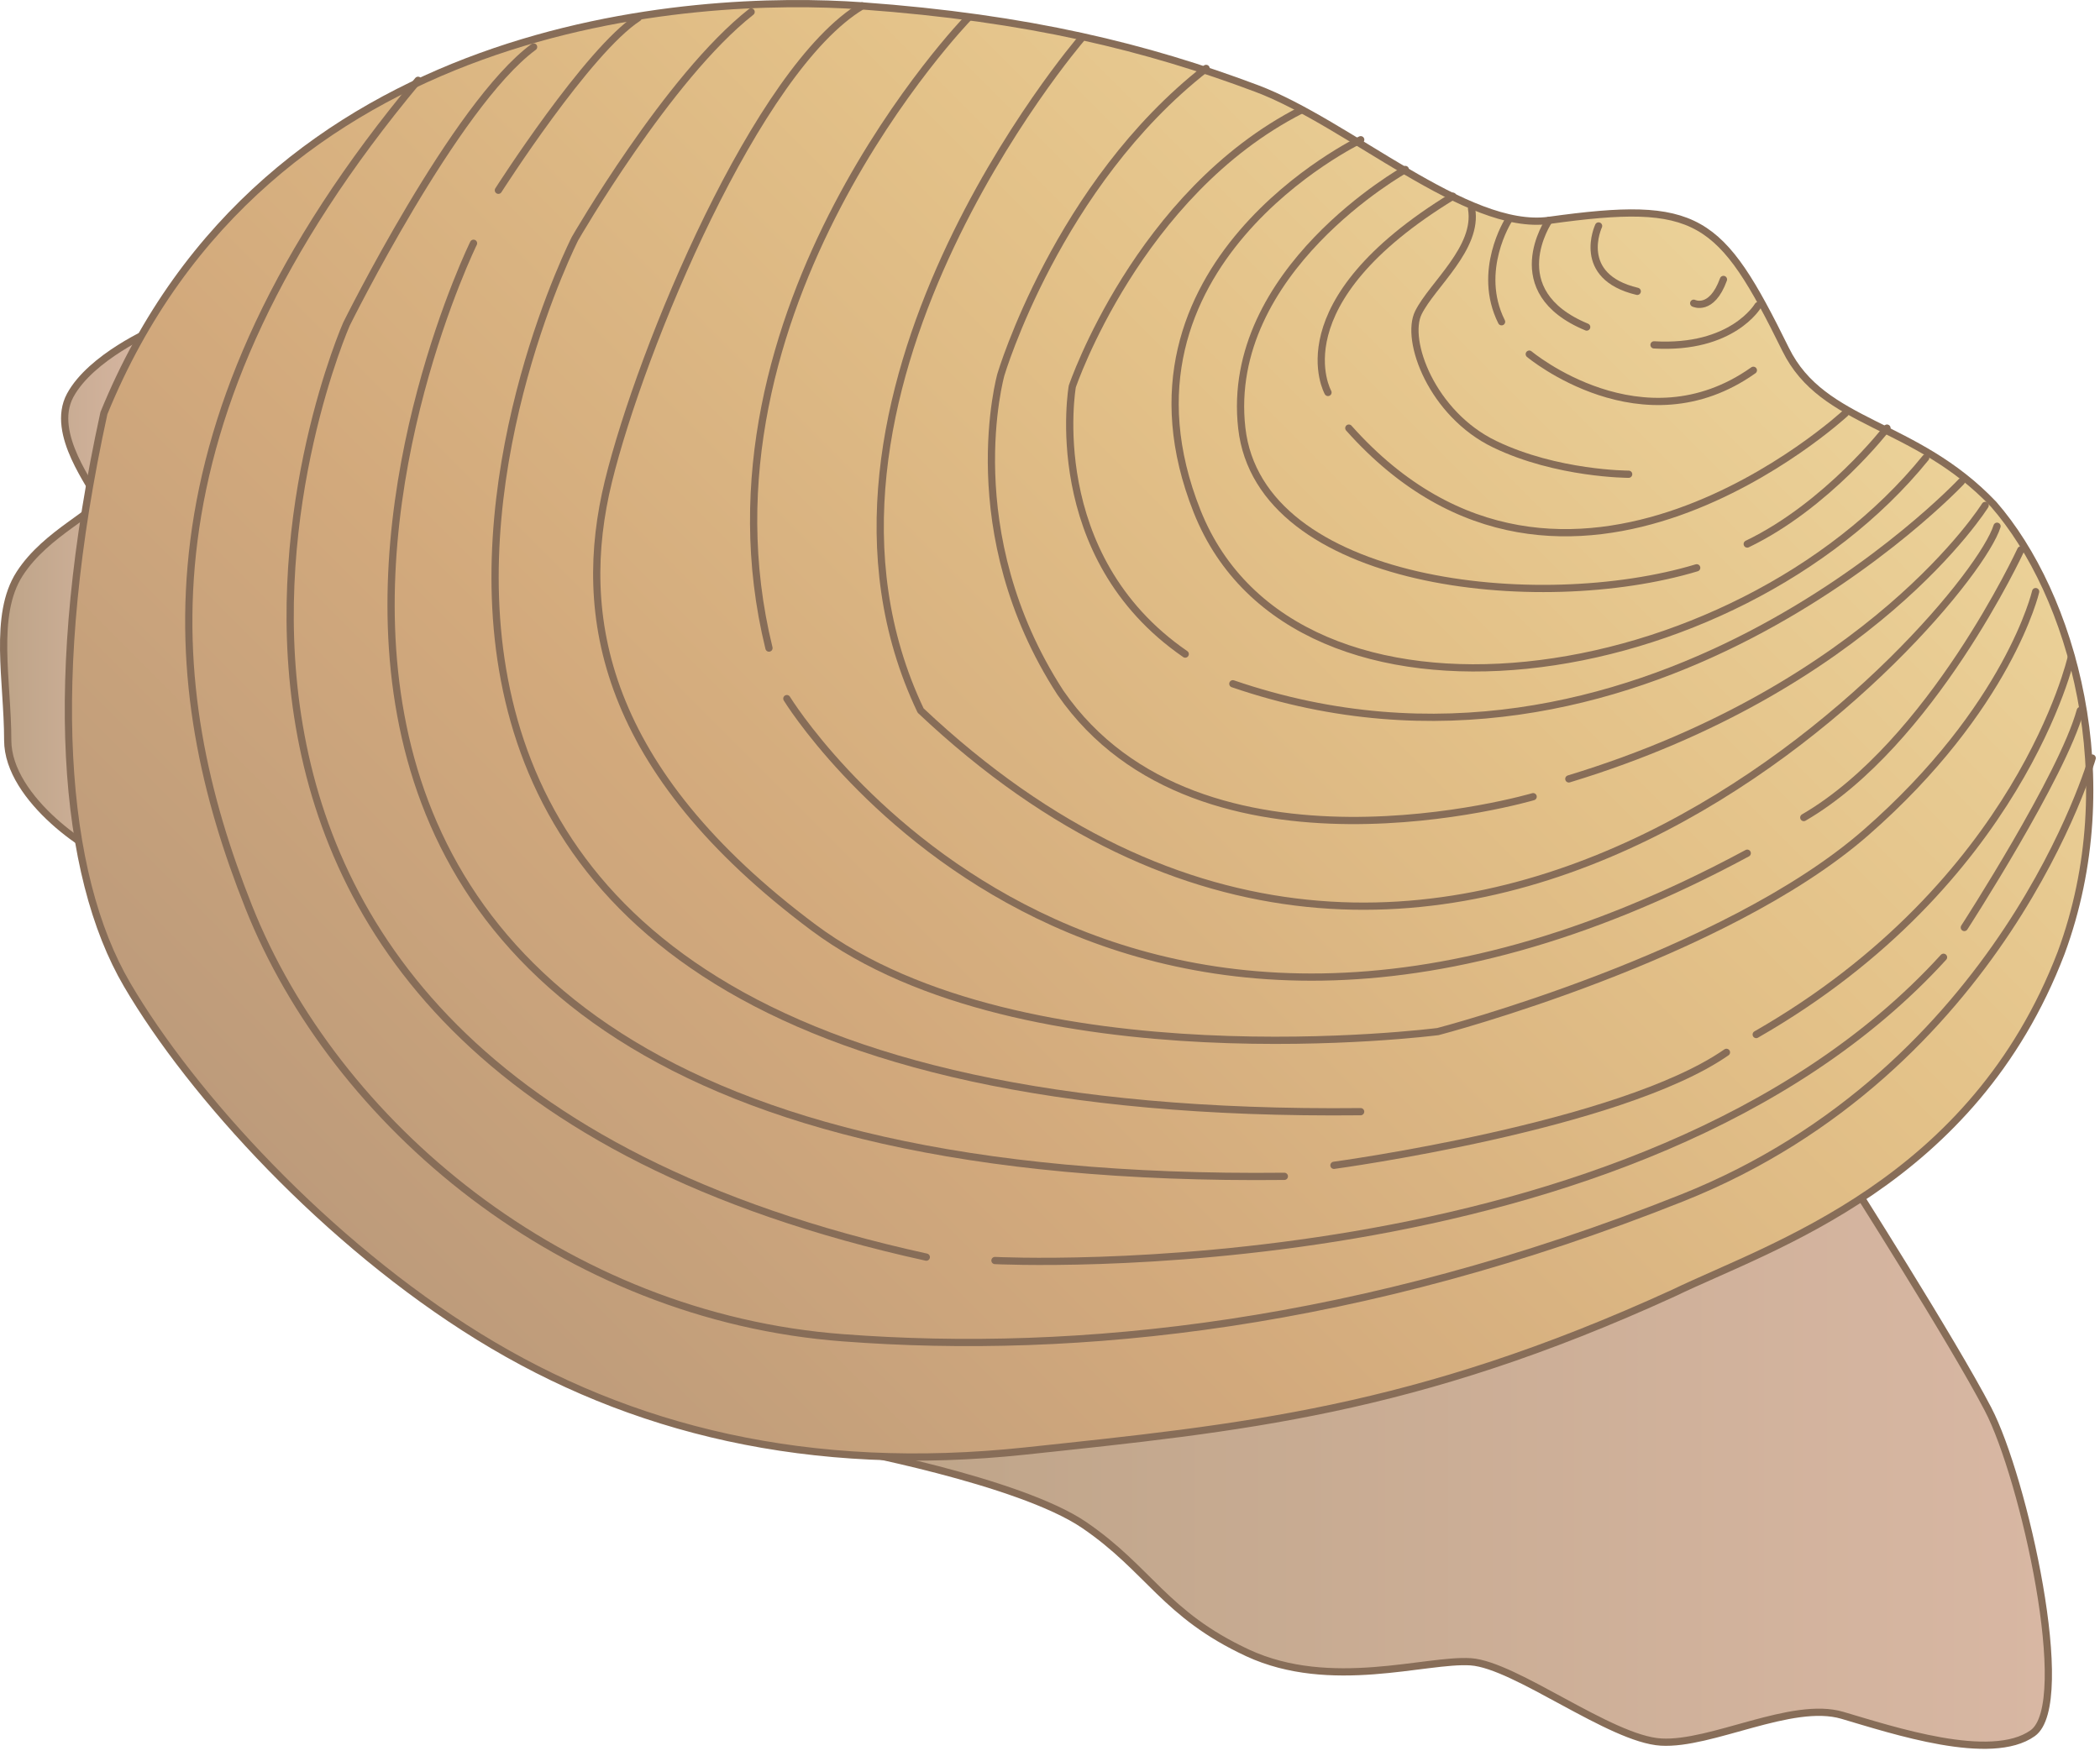 
        <svg xmlns:rdf="http://www.w3.org/1999/02/22-rdf-syntax-ns#" xmlns="http://www.w3.org/2000/svg" xmlns:cc="http://creativecommons.org/ns#" xmlns:xlink="http://www.w3.org/1999/xlink" xmlns:dc="http://purl.org/dc/elements/1.1/" x="0px" y="0px" width="501" height="419" viewBox="0 0 501 419" xml:space="preserve">
            <title>Clam</title>
            <desc xmlns:ian_image_library="https://ian.umces.edu/media-library/">
                <ian_image_library:title>Clam</ian_image_library:title>
                <ian_image_library:descr>Illustration of clam</ian_image_library:descr>
                <ian_image_library:scene>
                    <ian_image_library:contains>clam, Mollusca, Bivalvia, bivalve, freshwater, marine</ian_image_library:contains>
                    <ian_image_library:when>2005-03-05</ian_image_library:when>
                </ian_image_library:scene>
            </desc>
            
 <defs></defs>
 <linearGradient id="ian_symbols_c8bb017bc87f7cd449015ce297dfde8e" y2="348.7" gradientUnits="userSpaceOnUse" x2="488.68" y1="348.7" x1="200.47">
  <stop stop-color="#BEA488" offset=".006"/>
  <stop stop-color="#D8B7A3" offset="1"/>
 </linearGradient>
 <path stroke-linejoin="round" d="m440.96 280.92s24.827 39.016 33.328 55.35c8.527 16.306 20.58 70.221 10.664 77.318-9.937 7.092-33.375-.721-45.421-4.26-12.046-3.553-31.204 7.098-43.264 6.383-12.059-.714-34.756-18.443-45.399-19.157-10.651-.708-33.361 7.085-53.233-2.124-19.825-9.234-23.378-19.865-38.983-30.516-15.625-10.638-58.181-18.437-58.181-18.437l240.48-64.55z" stroke="#876D58" stroke-linecap="round" stroke-width="1.726" fill="url(#ian_symbols_c8bb017bc87f7cd449015ce297dfde8e)"/>
 <linearGradient id="ian_symbols_4bc2cd7c229e214495de33045bd3ebaa" y2="141.88" gradientUnits="userSpaceOnUse" x2="36.603" y1="141.88" x1=".863">
  <stop stop-color="#BEA488" offset=".006"/>
  <stop stop-color="#D8B7A3" offset="1"/>
 </linearGradient>
 <path stroke-linejoin="round" d="m36.603 78.744s-14.887 6.391-19.862 15.612c-4.961 9.222 5.68 21.986 6.394 24.824.704 2.838-12.06 7.799-18.454 17.749-6.38 9.923-2.838 25.525-2.838 39.721 0 14.183 20.577 27.662 25.548 28.362 4.966.72 9.212-126.27 9.212-126.27z" stroke="#876D58" stroke-linecap="round" stroke-width="1.726" fill="url(#ian_symbols_4bc2cd7c229e214495de33045bd3ebaa)"/>
 <linearGradient id="ian_symbols_4dbb49c374034844c1c825c6cd373d1f" y2="32.444" gradientUnits="userSpaceOnUse" x2="387.76" y1="317.12" x1="103.08">
  <stop stop-color="#BD9B7B" offset="0"/>
  <stop stop-color="#D2A97C" offset=".315"/>
  <stop stop-color="#E3C188" offset=".708"/>
  <stop stop-color="#EBD198" offset="1"/>
 </linearGradient>
 <path stroke-linejoin="round" d="m205.68 1.402c-39.8-2.881-142.32 2.636-180.89 97.191-13.782 63.072-9.926 110.02 5.548 136.41 15.47 26.418 47.736 61.673 83.915 83.992 36.191 22.333 78.923 32.734 130.32 27.268 51.38-5.487 92.702-9.343 154.71-37.709 23.425-11.312 71.38-26.202 92.445-81.168 15.309-41.464 2.622-85.56-16.117-107.06-18.814-19.785-40.668-18.777-49.601-36.927-15.646-31.756-20.856-35.754-56.469-30.812-19.583 2.706-47.719-23.189-69.735-31.467-26.04-9.786-54.33-16.841-94.12-19.712z" stroke="#876D58" stroke-linecap="round" stroke-width="1.726" fill="url(#ian_symbols_4dbb49c374034844c1c825c6cd373d1f)"/>
 <path stroke-linejoin="round" d="m364.84 84.508s27.011 22.603 53.462 3.856" stroke="#876D58" stroke-linecap="round" stroke-width="1.726" fill="none"/>
 <path stroke-linejoin="round" d="m394.6 82.297c18.733 1.105 24.808-9.36 24.808-9.36" stroke="#876D58" stroke-linecap="round" stroke-width="1.726" fill="none"/>
 <path stroke-linejoin="round" d="m351.07 49.782c1.658 9.373-9.384 18.19-12.667 24.8-3.315 6.62 3.283 24.251 18.175 31.413 14.876 7.172 31.972 7.172 31.972 7.172" stroke="#876D58" stroke-linecap="round" stroke-width="1.726" fill="none"/>
 <path stroke-linejoin="round" d="m358.23 76.782c-6.073-12.123 1.646-24.237 1.646-24.237" stroke="#876D58" stroke-linecap="round" stroke-width="1.726" fill="none"/>
 <path stroke-linejoin="round" d="m112.97 58.05s-110.78 225.97 193.44 222.66" stroke="#876D58" stroke-linecap="round" stroke-width="1.726" fill="none"/>
 <path stroke-linejoin="round" d="m324.61 265.28c-294.79 3.08-187.43-208.34-187.43-208.34s22.157-38.497 42.017-54.1" stroke="#876D58" stroke-linecap="round" stroke-width="1.726" fill="none"/>
 <path stroke-linejoin="round" d="m220.99 299.99c-215.48-47.39-138.34-222.64-138.34-222.64s25.919-52.364 44.652-66.149" stroke="#876D58" stroke-linecap="round" stroke-width="1.726" fill="none"/>
 <path stroke-linejoin="round" d="m118.9 45.403s21.285-33.337 33.337-41.14" stroke="#876D58" stroke-linecap="round" stroke-width="1.726" fill="none"/>
 <path stroke-linejoin="round" d="m99.739 19.161c-68.101 81.579-61.012 145.42-40.425 197.21 20.563 51.791 75.185 97.893 141.88 102.87 56.031 4.246 123.43-2.839 200.05-33.354 76.611-30.496 97.893-104.99 97.893-104.99" stroke="#876D58" stroke-linecap="round" stroke-width="1.726" fill="none"/>
 <path stroke-linejoin="round" d="m237.37 300.8s153.23 7.792 226.3-72.364" stroke="#876D58" stroke-linecap="round" stroke-width="1.726" fill="none"/>
 <path stroke-linejoin="round" d="m318.24 278.08s68.11-9.222 93.639-26.957" stroke="#876D58" stroke-linecap="round" stroke-width="1.726" fill="none"/>
 <path stroke-linejoin="round" d="m418.98 246.87c63.115-36.172 75.182-90.09 75.182-90.09" stroke="#876D58" stroke-linecap="round" stroke-width="1.726" fill="none"/>
 <path stroke-linejoin="round" d="m468.63 221.33s23.404-36.168 27.671-51.78" stroke="#876D58" stroke-linecap="round" stroke-width="1.726" fill="none"/>
 <path stroke-linejoin="round" d="m205.68 1.402c-25.063 14.921-52.735 81.609-60.547 113.53-7.799 31.918-1.409 68.801 48.939 106.4 50.389 37.595 148.98 24.834 148.98 24.834s68.11-17.735 102.15-47.531c34.056-29.788 40.445-57.459 40.445-57.459" stroke="#876D58" stroke-linecap="round" stroke-width="1.726" fill="none"/>
 <path stroke-linejoin="round" d="m230.98 4.264s-67.383 69.516-47.524 150.39" stroke="#876D58" stroke-linecap="round" stroke-width="1.726" fill="none"/>
 <path stroke-linejoin="round" d="m187.72 166.71s73.766 120.59 229.12 36.89" stroke="#876D58" stroke-linecap="round" stroke-width="1.726" fill="none"/>
 <path stroke-linejoin="round" d="m430.33 195.09c30.489-17.726 51.771-63.851 51.771-63.851" stroke="#876D58" stroke-linecap="round" stroke-width="1.726" fill="none"/>
 <path stroke-linejoin="round" d="m257.95 9.225s-73.786 85.836-38.315 160.33c125.54 118.47 250.41-23.415 256.8-43.978" stroke="#876D58" stroke-linecap="round" stroke-width="1.726" fill="none"/>
 <path stroke-linejoin="round" d="m287.74 16.323c-35.484 27.662-48.953 73.062-48.953 73.062s-10.637 37.594 14.196 75.91c33.327 48.238 112.78 24.82 112.78 24.82" stroke="#876D58" stroke-linecap="round" stroke-width="1.726" fill="none"/>
 <path stroke-linejoin="round" d="m310.44 26.259c-39.017 19.859-54.622 65.964-54.622 65.964s-7.099 40.436 26.943 63.86" stroke="#876D58" stroke-linecap="round" stroke-width="1.726" fill="none"/>
 <path stroke-linejoin="round" d="m294.12 163.17c97.191 33.341 173.8-48.238 173.8-48.238" stroke="#876D58" stroke-linecap="round" stroke-width="1.726" fill="none"/>
 <path stroke-linejoin="round" d="m374.28 185.87c72.364-21.996 99.321-65.259 99.321-65.259" stroke="#876D58" stroke-linecap="round" stroke-width="1.726" fill="none"/>
 <path stroke-linejoin="round" d="m324.63 33.344s-62.428 29.798-39.037 88.674c23.412 58.878 128.42 43.277 173.82-12.765" stroke="#876D58" stroke-linecap="round" stroke-width="1.726" fill="none"/>
 <path stroke-linejoin="round" d="m335.27 40.442s-43.263 24.119-39.016 61.716c4.246 37.598 70.941 44.693 108.53 33.338" stroke="#876D58" stroke-linecap="round" stroke-width="1.726" fill="none"/>
 <path stroke-linejoin="round" d="m416.84 129.82c19.144-9.211 33.341-27.662 33.341-27.662" stroke="#876D58" stroke-linecap="round" stroke-width="1.726" fill="none"/>
 <path stroke-linejoin="round" d="m321.79 102.16c51.784 58.171 118.46-3.546 118.46-3.546" stroke="#876D58" stroke-linecap="round" stroke-width="1.726" fill="none"/>
 <path stroke-linejoin="round" d="m316.82 93.652s-12.06-21.292 29.795-46.83" stroke="#876D58" stroke-linecap="round" stroke-width="1.726" fill="none"/>
 <path stroke-linejoin="round" d="m378.54 78.04c-20.553-8.517-8.992-25.45-8.992-25.45" stroke="#876D58" stroke-linecap="round" stroke-width="1.726" fill="none"/>
 <path stroke-linejoin="round" d="m404.07 72.36s4.26 2.137 7.098-5.675" stroke="#876D58" stroke-linecap="round" stroke-width="1.726" fill="none"/>
 <path stroke-linejoin="round" d="m390.6 69.523c-14.892-3.542-9.223-15.603-9.223-15.603" stroke="#876D58" stroke-linecap="round" stroke-width="1.726" fill="none"/>
</svg>
